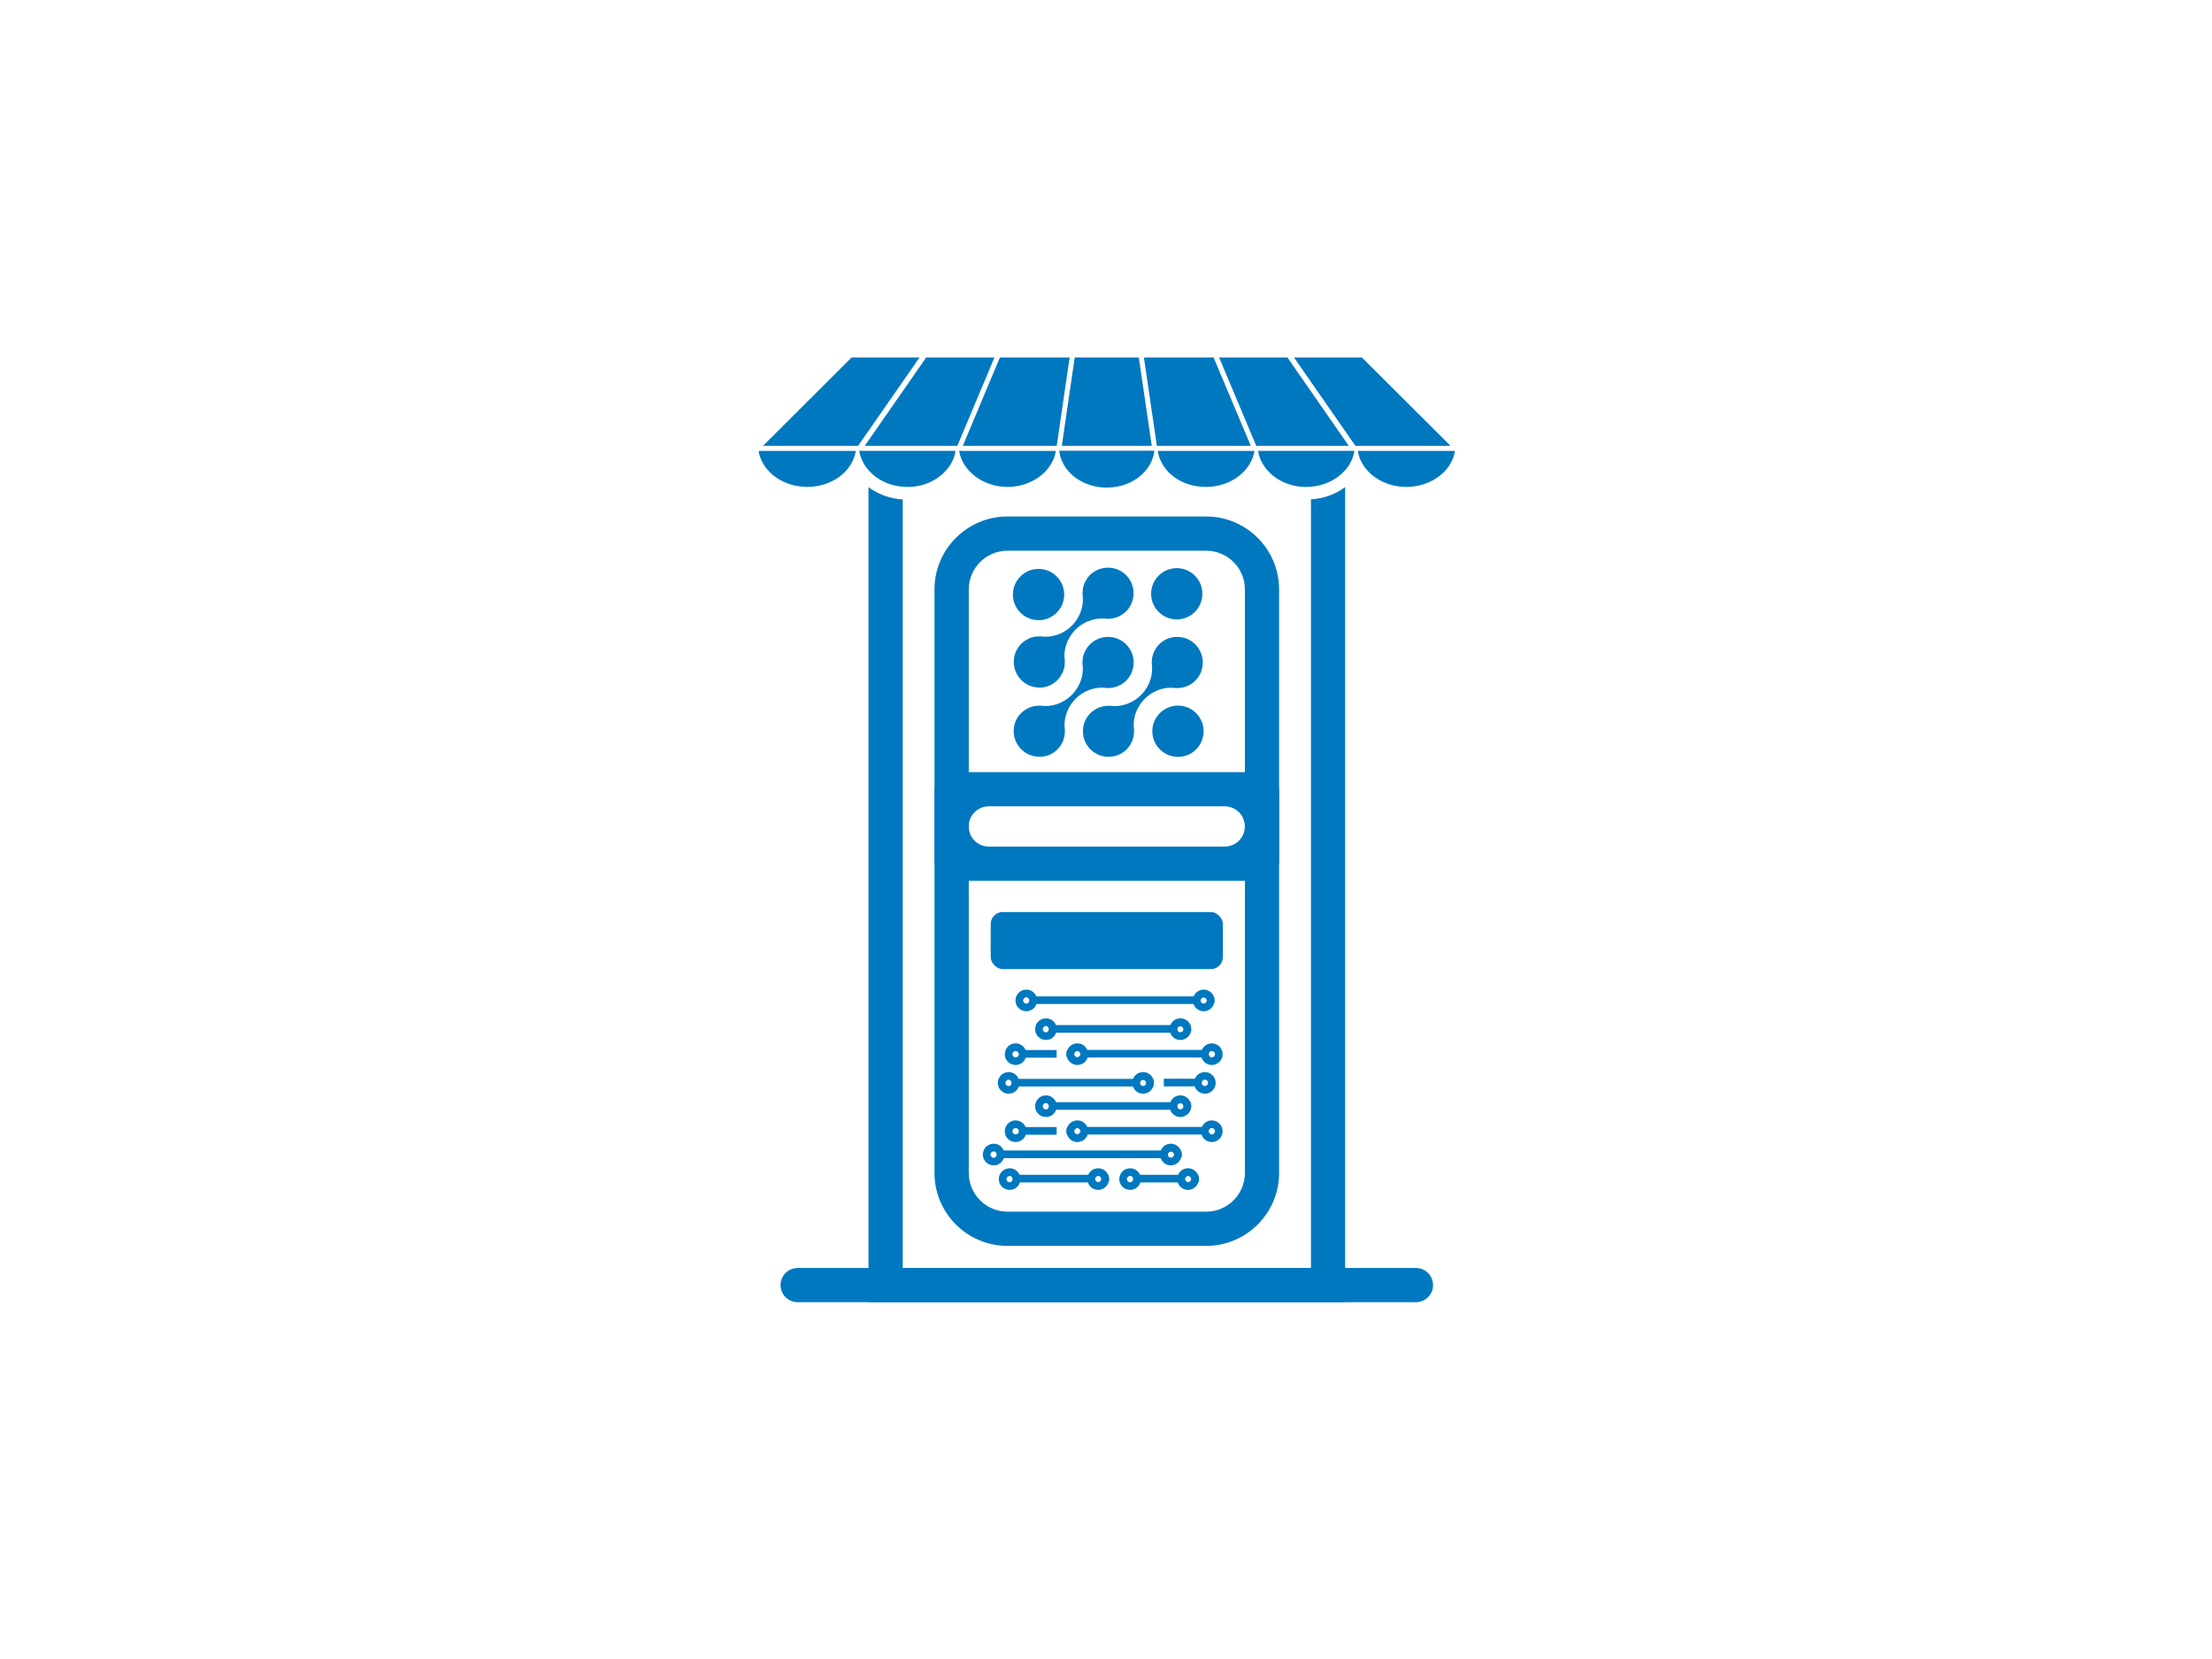 <?xml version="1.0" encoding="UTF-8" standalone="no" ?>
<!DOCTYPE svg PUBLIC "-//W3C//DTD SVG 1.1//EN" "http://www.w3.org/Graphics/SVG/1.1/DTD/svg11.dtd">
<svg xmlns="http://www.w3.org/2000/svg" xmlns:xlink="http://www.w3.org/1999/xlink" version="1.1" width="640" height="480" viewBox="0 0 640 480" xml:space="preserve">
<desc>Created with Fabric.js 3.6.6</desc>
<defs>
</defs>
<g transform="matrix(7.1 0 0 7.1 320.23 240.11)"  >
<g style=""   >
		<g transform="matrix(0.18 0 0 0.18 0 2.64)"  >
<path style="stroke: none; stroke-width: 0; stroke-dasharray: none; stroke-linecap: butt; stroke-dashoffset: 0; stroke-linejoin: miter; stroke-miterlimit: 4; fill: rgb(0,120,191); fill-rule: nonzero; opacity: 1;"  transform=" translate(-262.84, -398.65)" d="M 314.48 307.77 c -1.66 0.8 -3.53 1.26 -5.42 1.38 v 174.03 h -92.42 v -174 c -2.55 -0.17 -4.96 -0.95 -7.03 -2.29 c -0.23 -0.14 -0.49 -0.32 -0.72 -0.49 v 184.53 h 107.91 v -184.56 c -0.72 0.55 -1.49 1 -2.32 1.41 Z" stroke-linecap="round" />
</g>
		<g transform="matrix(0.18 0 0 0.18 0 -0.14)"  >
<path style="stroke: none; stroke-width: 0; stroke-dasharray: none; stroke-linecap: butt; stroke-dashoffset: 0; stroke-linejoin: miter; stroke-miterlimit: 4; fill: rgb(0,120,191); fill-rule: nonzero; opacity: 1;"  transform=" translate(-262.85, -383.2)" d="M 297.29 395.51 h -68.89 c -2.52 0 -4.56 -2.04 -4.56 -4.56 v -15.49 c 0 -2.52 2.04 -4.56 4.56 -4.56 h 68.89 c 2.52 0 4.56 2.04 4.56 4.56 v 15.49 c 0 2.52 -2.04 4.56 -4.56 4.56 Z M 236.15 387.76 h 53.39 c 2.52 0 4.56 -2.04 4.56 -4.56 h 0 c 0 -2.52 -2.04 -4.56 -4.56 -4.56 h -53.39 c -2.52 0 -4.56 2.04 -4.56 4.56 h 0 c 0 2.52 2.04 4.56 4.56 4.56 Z" stroke-linecap="round" />
</g>
		<g transform="matrix(0.18 0 0 0.18 0 18.55)"  >
<path style="stroke: none; stroke-width: 0; stroke-dasharray: none; stroke-linecap: butt; stroke-dashoffset: 0; stroke-linejoin: miter; stroke-miterlimit: 4; fill: rgb(0,120,191); fill-rule: nonzero; opacity: 1;"  transform=" translate(-262.84, -487.06)" d="M 332.83 490.93 h -139.98 c -2.14 0 -3.87 -1.73 -3.87 -3.87 s 1.73 -3.87 3.87 -3.87 h 139.98 c 2.14 0 3.87 1.73 3.87 3.87 s -1.73 3.87 -3.87 3.87 Z" stroke-linecap="round" />
</g>
		<g transform="matrix(0.18 0 0 0.18 0 4.51)"  >
<rect style="stroke: none; stroke-width: 0; stroke-dasharray: none; stroke-linecap: butt; stroke-dashoffset: 0; stroke-linejoin: miter; stroke-miterlimit: 4; fill: rgb(0,120,191); fill-rule: nonzero; opacity: 1;"  x="-26.28" y="-6.455" rx="2.7" ry="2.7" width="52.56" height="12.91" />
</g>
		<g transform="matrix(0.18 0 0 0.18 2.9 -4.02)"  >
<path style="stroke: none; stroke-width: 0; stroke-dasharray: none; stroke-linecap: butt; stroke-dashoffset: 0; stroke-linejoin: miter; stroke-miterlimit: 4; fill: rgb(0,120,191); fill-rule: nonzero; opacity: 1;"  transform=" translate(-278.96, -361.66)" d="M 278.96 367.46 c -1.55 0 -3.01 -0.6 -4.1 -1.7 c -1.1 -1.09 -1.7 -2.55 -1.7 -4.1 s 0.6 -3.01 1.7 -4.1 c 1.1 -1.1 2.56 -1.7 4.11 -1.7 s 3.01 0.6 4.1 1.7 c 2.26 2.26 2.26 5.95 0 8.21 c -1.09 1.1 -2.55 1.7 -4.1 1.7 Z" stroke-linecap="round" />
</g>
		<g transform="matrix(0.18 0 0 0.18 -2.78 -9.59)"  >
<path style="stroke: none; stroke-width: 0; stroke-dasharray: none; stroke-linecap: butt; stroke-dashoffset: 0; stroke-linejoin: miter; stroke-miterlimit: 4; fill: rgb(0,120,191); fill-rule: nonzero; opacity: 1;"  transform=" translate(-247.43, -330.72)" d="M 247.43 336.52 c -1.55 0 -3.01 -0.6 -4.11 -1.7 c -1.1 -1.09 -1.7 -2.55 -1.7 -4.1 s 0.6 -3.01 1.7 -4.1 c 1.1 -1.1 2.56 -1.7 4.11 -1.7 s 3.01 0.6 4.1 1.7 c 1.1 1.1 1.7 2.56 1.7 4.1 s -0.6 3.01 -1.7 4.11 c -1.1 1.1 -2.55 1.7 -4.1 1.7 Z" stroke-linecap="round" />
</g>
		<g transform="matrix(0.18 0 0 0.18 2.85 -9.62)"  >
<path style="stroke: none; stroke-width: 0; stroke-dasharray: none; stroke-linecap: butt; stroke-dashoffset: 0; stroke-linejoin: miter; stroke-miterlimit: 4; fill: rgb(0,120,191); fill-rule: nonzero; opacity: 1;"  transform=" translate(-278.69, -330.55)" d="M 278.7 336.35 c -1.55 0 -3.01 -0.6 -4.11 -1.7 c -2.26 -2.26 -2.26 -5.94 0 -8.21 c 1.1 -1.1 2.56 -1.7 4.11 -1.7 s 3.01 0.6 4.1 1.7 c 2.26 2.26 2.26 5.95 0 8.21 c -1.1 1.09 -2.55 1.7 -4.1 1.7 Z" stroke-linecap="round" />
</g>
		<g transform="matrix(0.18 0 0 0.18 -1.35 -5.42)"  >
<path style="stroke: none; stroke-width: 0; stroke-dasharray: none; stroke-linecap: butt; stroke-dashoffset: 0; stroke-linejoin: miter; stroke-miterlimit: 4; fill: rgb(0,120,191); fill-rule: nonzero; opacity: 1;"  transform=" translate(-255.35, -353.91)" d="M 247.58 367.46 c -1.55 0 -3.01 -0.6 -4.11 -1.7 c -1.1 -1.1 -1.7 -2.55 -1.7 -4.1 c 0 -1.55 0.61 -3.01 1.7 -4.1 c 0.23 -0.23 0.49 -0.44 0.82 -0.66 c 0.1 -0.07 0.19 -0.12 0.28 -0.18 c 0.21 -0.12 0.43 -0.24 0.63 -0.33 c 0.11 -0.05 0.22 -0.1 0.34 -0.14 c 0.21 -0.08 0.44 -0.15 0.71 -0.21 c 0.05 -0.01 0.1 -0.03 0.15 -0.04 c 0.03 0 0.06 -0.02 0.09 -0.02 l 1.29 -0.09 c 0.16 0 0.34 0.03 0.53 0.05 h 0.07 s 0.1 0.02 0.16 0.02 h 0.05 s 0.06 0.02 0.06 0.02 h 0.05 c 0.09 0 0.19 0 0.28 0 c 2.23 0 4.43 -0.95 6.03 -2.6 c 1.6 -1.65 2.48 -3.86 2.42 -6.07 v -0.07 s -0.01 -0.07 -0.01 -0.07 c -0.01 -0.06 -0.02 -0.12 -0.02 -0.19 c 0 -0.07 -0.01 -0.15 -0.02 -0.22 v -0.13 c -0.03 -0.11 -0.04 -0.22 -0.05 -0.33 l 0.1 -1.3 s 0.02 -0.06 0.03 -0.09 l 0.02 -0.08 c 0.06 -0.25 0.12 -0.49 0.22 -0.73 c 0.05 -0.14 0.09 -0.24 0.14 -0.34 c 0.1 -0.23 0.21 -0.43 0.34 -0.64 c 0.05 -0.09 0.11 -0.18 0.17 -0.27 c 0.23 -0.34 0.45 -0.6 0.67 -0.82 c 1.1 -1.1 2.55 -1.7 4.11 -1.7 s 3.01 0.6 4.11 1.7 c 2.26 2.26 2.26 5.95 0 8.21 c -0.23 0.23 -0.49 0.44 -0.82 0.67 c -0.1 0.07 -0.19 0.12 -0.28 0.17 c -0.21 0.12 -0.42 0.24 -0.63 0.33 c -0.11 0.05 -0.23 0.1 -0.34 0.14 c -0.22 0.08 -0.46 0.15 -0.7 0.21 l -0.14 0.04 s -0.06 0.02 -0.09 0.03 l -1.3 0.09 c -0.15 0 -0.31 -0.03 -0.48 -0.05 h -0.12 s -0.1 -0.03 -0.16 -0.03 h -0.05 s -0.07 -0.02 -0.07 -0.02 h -0.05 c -0.1 0 -0.19 0 -0.28 0 c -2.23 0 -4.42 0.95 -6.03 2.6 c -1.6 1.65 -2.48 3.86 -2.42 6.08 v 0.07 s 0.01 0.07 0.01 0.07 c 0.01 0.06 0.01 0.12 0.02 0.19 c 0 0.07 0.01 0.15 0.02 0.22 c 0 0.04 0.01 0.12 0.02 0.2 c 0 0.09 0.02 0.18 0.02 0.26 v 0.03 l -0.09 1.24 s -0.05 0.17 -0.06 0.21 c -0.06 0.27 -0.13 0.51 -0.21 0.72 c -0.04 0.12 -0.09 0.22 -0.14 0.33 c -0.1 0.22 -0.21 0.43 -0.33 0.65 c -0.05 0.09 -0.12 0.19 -0.19 0.29 c -0.22 0.31 -0.43 0.58 -0.66 0.81 c -1.09 1.09 -2.55 1.7 -4.1 1.7 h 0 Z" stroke-linecap="round" />
</g>
		<g transform="matrix(0.18 0 0 0.18 1.47 -5.42)"  >
<path style="stroke: none; stroke-width: 0; stroke-dasharray: none; stroke-linecap: butt; stroke-dashoffset: 0; stroke-linejoin: miter; stroke-miterlimit: 4; fill: rgb(0,120,191); fill-rule: nonzero; opacity: 1;"  transform=" translate(-271.02, -353.88)" d="M 263.26 367.46 c -1.55 0 -3.01 -0.6 -4.11 -1.7 c -1.1 -1.1 -1.7 -2.55 -1.7 -4.1 c 0 -1.55 0.6 -3.01 1.7 -4.1 c 0.22 -0.22 0.48 -0.43 0.82 -0.67 c 0.09 -0.06 0.18 -0.11 0.28 -0.17 c 0.21 -0.13 0.42 -0.24 0.63 -0.33 c 0.11 -0.05 0.22 -0.1 0.34 -0.14 c 0.22 -0.08 0.45 -0.15 0.7 -0.2 c 0 0 0.2 -0.06 0.23 -0.07 l 1.31 -0.1 c 0.15 0 0.32 0.03 0.5 0.05 h 0.1 c 0.06 0.02 0.12 0.02 0.17 0.03 c 0.02 0 0.04 0 0.06 0 h 0.04 s 0.05 0.01 0.05 0.01 c 0.1 0 0.19 0 0.29 0 c 2.22 0 4.42 -0.95 6.02 -2.6 c 1.6 -1.64 2.48 -3.86 2.42 -6.08 v -0.27 s -0.03 -0.03 -0.03 -0.03 c 0 0 0 -0.02 0 -0.03 c 0 -0.06 0 -0.13 -0.01 -0.19 l -0.02 -0.19 c -0.01 -0.1 -0.03 -0.2 -0.03 -0.31 l 0.09 -1.26 s 0.05 -0.19 0.06 -0.23 c 0.07 -0.3 0.14 -0.52 0.21 -0.71 c 0.04 -0.12 0.09 -0.22 0.14 -0.34 c 0.09 -0.2 0.2 -0.41 0.33 -0.63 l 0.02 -0.04 c 0.04 -0.08 0.09 -0.15 0.14 -0.23 c 0.24 -0.35 0.45 -0.61 0.67 -0.83 c 1.1 -1.1 2.56 -1.7 4.11 -1.7 s 3.01 0.6 4.1 1.7 c 2.26 2.26 2.26 5.95 0 8.21 c -0.22 0.22 -0.48 0.43 -0.82 0.67 c -0.07 0.05 -0.13 0.08 -0.19 0.12 l -0.1 0.06 c -0.19 0.12 -0.41 0.23 -0.61 0.32 c -0.12 0.05 -0.23 0.1 -0.34 0.15 c -0.2 0.08 -0.43 0.14 -0.71 0.21 c -0.06 0.01 -0.1 0.03 -0.15 0.04 c -0.03 0 -0.06 0.02 -0.09 0.03 l -1.29 0.09 c -0.19 0 -0.39 -0.04 -0.59 -0.06 c -0.07 0 -0.12 -0.01 -0.17 -0.01 c -0.02 0 -0.04 0 -0.06 0 h -0.11 c -0.1 -0.02 -0.19 -0.02 -0.29 -0.02 c -2.22 0 -4.42 0.95 -6.02 2.6 c -1.6 1.65 -2.48 3.86 -2.41 6.08 v 0.06 s 0.01 0.06 0.01 0.06 c 0.01 0.07 0.02 0.13 0.02 0.2 c 0 0.07 0 0.13 0.02 0.2 c 0 0.06 0.01 0.13 0.02 0.19 c 0.01 0.1 0.02 0.2 0.03 0.29 l -0.1 1.27 s -0.06 0.2 -0.06 0.2 c -0.06 0.27 -0.13 0.51 -0.21 0.73 c -0.04 0.1 -0.08 0.21 -0.13 0.31 l -0.02 0.04 c -0.1 0.21 -0.2 0.41 -0.32 0.61 c -0.06 0.1 -0.12 0.2 -0.18 0.29 c -0.23 0.33 -0.44 0.59 -0.67 0.82 c -1.09 1.09 -2.55 1.69 -4.09 1.69 h 0 Z" stroke-linecap="round" />
</g>
		<g transform="matrix(0.18 0 0 0.18 -1.35 -8.24)"  >
<path style="stroke: none; stroke-width: 0; stroke-dasharray: none; stroke-linecap: butt; stroke-dashoffset: 0; stroke-linejoin: miter; stroke-miterlimit: 4; fill: rgb(0,120,191); fill-rule: nonzero; opacity: 1;"  transform=" translate(-255.34, -338.24)" d="M 247.58 351.79 c -1.55 0 -3.01 -0.6 -4.1 -1.7 c -1.1 -1.1 -1.7 -2.56 -1.7 -4.11 c 0 -1.55 0.6 -3 1.7 -4.1 c 0.22 -0.22 0.49 -0.44 0.82 -0.67 c 0.09 -0.06 0.19 -0.12 0.29 -0.18 c 0.2 -0.12 0.41 -0.23 0.62 -0.33 c 0.11 -0.05 0.22 -0.1 0.34 -0.15 c 0.21 -0.08 0.45 -0.15 0.69 -0.2 l 0.15 -0.04 s 0.05 -0.02 0.08 -0.02 l 1.31 -0.09 c 0.17 0 0.36 0.03 0.55 0.06 h 0.04 c 0.07 0.01 0.12 0.02 0.17 0.02 c 0.02 0 0.04 0 0.06 0 h 0.06 s 0.05 0.01 0.05 0.01 c 0.1 0 0.19 0 0.29 0 c 2.22 0 4.42 -0.95 6.02 -2.6 c 1.6 -1.65 2.48 -3.86 2.41 -6.08 v -0.06 s -0.01 -0.06 -0.01 -0.06 c -0.01 -0.07 -0.02 -0.14 -0.02 -0.21 c 0 -0.06 0 -0.12 -0.01 -0.18 l -0.02 -0.18 c -0.01 -0.11 -0.03 -0.21 -0.03 -0.32 l 0.09 -1.22 v -0.03 s 0 -0.02 0 -0.02 c 0 -0.03 0.05 -0.19 0.05 -0.19 c 0.07 -0.31 0.14 -0.54 0.21 -0.74 c 0.04 -0.11 0.09 -0.22 0.14 -0.33 c 0.09 -0.21 0.21 -0.42 0.33 -0.63 l 0.02 -0.03 c 0.05 -0.08 0.1 -0.17 0.16 -0.25 c 0.23 -0.33 0.44 -0.59 0.66 -0.81 c 1.1 -1.1 2.56 -1.7 4.11 -1.7 s 3.01 0.6 4.1 1.7 c 2.26 2.26 2.26 5.95 0 8.21 c -0.22 0.22 -0.49 0.44 -0.82 0.66 c -0.09 0.06 -0.17 0.11 -0.24 0.15 l -0.04 0.03 c -0.21 0.13 -0.42 0.24 -0.62 0.33 c -0.12 0.05 -0.23 0.1 -0.34 0.14 c -0.22 0.08 -0.45 0.15 -0.71 0.21 c -0.05 0.01 -0.1 0.03 -0.15 0.04 c -0.03 0 -0.06 0.02 -0.09 0.03 l -1.29 0.09 c -0.16 0 -0.34 -0.03 -0.52 -0.05 h -0.08 c -0.06 -0.02 -0.11 -0.02 -0.17 -0.02 c -0.02 0 -0.04 0 -0.06 0 h -0.04 s -0.06 0 -0.06 0 c -0.1 0 -0.19 0 -0.29 0 c -2.22 0 -4.42 0.95 -6.02 2.6 c -1.6 1.65 -2.48 3.86 -2.42 6.08 v 0.06 s 0.01 0.06 0.01 0.06 c 0.01 0.06 0.02 0.13 0.02 0.2 c 0 0.07 0 0.13 0.02 0.2 c 0 0.05 0.01 0.12 0.02 0.19 c 0.01 0.1 0.02 0.19 0.02 0.29 l -0.09 1.27 s -0.02 0.07 -0.03 0.1 l -0.03 0.11 c -0.06 0.28 -0.13 0.52 -0.21 0.73 c -0.04 0.11 -0.09 0.22 -0.15 0.34 c -0.1 0.21 -0.2 0.41 -0.33 0.62 c -0.06 0.1 -0.12 0.19 -0.18 0.28 c -0.24 0.35 -0.44 0.6 -0.67 0.82 c -1.1 1.1 -2.55 1.7 -4.1 1.7 h 0 Z" stroke-linecap="round" />
</g>
		<g transform="matrix(0.18 0 0 0.18 -3.1 12.28)"  >
<path style="stroke: none; stroke-width: 0; stroke-dasharray: none; stroke-linecap: butt; stroke-dashoffset: 0; stroke-linejoin: miter; stroke-miterlimit: 4; fill: rgb(0,120,191); fill-rule: nonzero; opacity: 1;"  transform=" translate(-245.64, -452.21)" d="M 239.77 452.22 c 0 1.35 1.09 2.44 2.44 2.44 c 1.07 0 1.99 -0.69 2.32 -1.66 h 6.98 v -1.73 h -7.03 c -0.36 -0.88 -1.25 -1.51 -2.27 -1.51 c -1.35 0 -2.44 1.09 -2.44 2.46 Z M 241.5 452.22 c 0 -0.4 0.31 -0.73 0.71 -0.73 h 0.02 c 0.4 0.02 0.71 0.33 0.71 0.73 s -0.31 0.69 -0.71 0.71 h -0.02 c -0.4 0 -0.71 -0.33 -0.71 -0.71 Z" stroke-linecap="round" />
</g>
		<g transform="matrix(0.18 0 0 0.18 1.27 12.26)"  >
<path style="stroke: none; stroke-width: 0; stroke-dasharray: none; stroke-linecap: butt; stroke-dashoffset: 0; stroke-linejoin: miter; stroke-miterlimit: 4; fill: rgb(0,120,191); fill-rule: nonzero; opacity: 1;"  transform=" translate(-269.93, -452.13)" d="M 253.72 452.22 c 0 0.28 0.05 0.54 0.14 0.78 h 32.27 v -0.28 c -0.14 -0.14 -0.21 -0.31 -0.21 -0.5 c 0 -0.21 0.07 -0.38 0.21 -0.52 v -0.43 h -32.22 c -0.12 0.29 -0.19 0.62 -0.19 0.95 Z M 255.46 452.22 c 0 -0.4 0.33 -0.73 0.73 -0.73 s 0.71 0.33 0.71 0.73 s -0.31 0.71 -0.71 0.71 s -0.73 -0.33 -0.73 -0.71 Z" stroke-linecap="round" />
</g>
		<g transform="matrix(0.18 0 0 0.18 4.28 12.28)"  >
<path style="stroke: none; stroke-width: 0; stroke-dasharray: none; stroke-linecap: butt; stroke-dashoffset: 0; stroke-linejoin: miter; stroke-miterlimit: 4; fill: rgb(0,120,191); fill-rule: nonzero; opacity: 1;"  transform=" translate(-286.65, -452.21)" d="M 284.2 452.22 c 0 0.28 0.05 0.54 0.14 0.78 c 0.31 0.97 1.23 1.66 2.3 1.66 c 1.35 0 2.46 -1.09 2.46 -2.44 s -1.11 -2.46 -2.46 -2.46 c -1.02 0 -1.89 0.62 -2.25 1.51 c -0.12 0.29 -0.19 0.62 -0.19 0.95 Z M 286.64 452.93 c -0.19 0 -0.38 -0.09 -0.5 -0.21 c -0.14 -0.14 -0.21 -0.31 -0.21 -0.5 c 0 -0.21 0.07 -0.38 0.21 -0.52 c 0.12 -0.12 0.31 -0.21 0.5 -0.21 c 0.4 0 0.73 0.33 0.73 0.73 s -0.33 0.71 -0.73 0.71 Z" stroke-linecap="round" />
</g>
		<g transform="matrix(0.18 0 0 0.18 -1.2 12.28)"  >
<path style="stroke: none; stroke-width: 0; stroke-dasharray: none; stroke-linecap: butt; stroke-dashoffset: 0; stroke-linejoin: miter; stroke-miterlimit: 4; fill: rgb(0,120,191); fill-rule: nonzero; opacity: 1;"  transform=" translate(-256.17, -452.21)" d="M 253.72 452.22 c 0 0.28 0.05 0.54 0.14 0.78 c 0.33 0.97 1.25 1.66 2.32 1.66 s 1.99 -0.69 2.3 -1.66 c 0.09 -0.24 0.14 -0.5 0.14 -0.78 c 0 -0.33 -0.07 -0.66 -0.19 -0.95 c -0.36 -0.88 -1.23 -1.51 -2.25 -1.51 s -1.9 0.62 -2.27 1.51 c -0.12 0.29 -0.19 0.62 -0.19 0.95 Z M 256.18 451.5 c 0.4 0 0.71 0.33 0.71 0.73 s -0.31 0.71 -0.71 0.71 s -0.73 -0.33 -0.73 -0.71 s 0.33 -0.73 0.73 -0.73 Z" stroke-linecap="round" />
</g>
		<g transform="matrix(0.18 0 0 0.18 3.38 10.31)"  >
<path style="stroke: none; stroke-width: 0; stroke-dasharray: none; stroke-linecap: butt; stroke-dashoffset: 0; stroke-linejoin: miter; stroke-miterlimit: 4; fill: rgb(0,120,191); fill-rule: nonzero; opacity: 1;"  transform=" translate(-281.61, -441.29)" d="M 285.04 438.84 c -1.02 0 -1.9 0.62 -2.27 1.51 h -7.03 v 1.73 h 6.98 c 0.33 0.97 1.25 1.66 2.32 1.66 c 1.35 0 2.44 -1.09 2.44 -2.44 s -1.09 -2.46 -2.44 -2.46 Z M 285.04 442 h -0.02 c -0.4 -0.02 -0.71 -0.33 -0.71 -0.71 s 0.31 -0.71 0.71 -0.73 h 0.02 c 0.4 0 0.71 0.33 0.71 0.73 s -0.31 0.71 -0.71 0.71 Z" stroke-linecap="round" />
</g>
		<g transform="matrix(0.18 0 0 0.18 -1 10.3)"  >
<path style="stroke: none; stroke-width: 0; stroke-dasharray: none; stroke-linecap: butt; stroke-dashoffset: 0; stroke-linejoin: miter; stroke-miterlimit: 4; fill: rgb(0,120,191); fill-rule: nonzero; opacity: 1;"  transform=" translate(-257.31, -441.2)" d="M 273.33 440.34 h -32.22 v 0.43 c 0.14 0.14 0.21 0.31 0.21 0.52 c 0 0.19 -0.07 0.36 -0.21 0.5 v 0.28 h 32.27 c 0.09 -0.24 0.14 -0.5 0.14 -0.78 c 0 -0.33 -0.07 -0.66 -0.19 -0.95 Z M 271.06 442 c -0.4 0 -0.71 -0.33 -0.71 -0.71 s 0.31 -0.73 0.71 -0.73 s 0.73 0.33 0.73 0.73 s -0.33 0.71 -0.73 0.71 Z" stroke-linecap="round" />
</g>
		<g transform="matrix(0.18 0 0 0.18 -4 10.31)"  >
<path style="stroke: none; stroke-width: 0; stroke-dasharray: none; stroke-linecap: butt; stroke-dashoffset: 0; stroke-linejoin: miter; stroke-miterlimit: 4; fill: rgb(0,120,191); fill-rule: nonzero; opacity: 1;"  transform=" translate(-240.6, -441.28)" d="M 242.86 440.34 c -0.36 -0.88 -1.23 -1.51 -2.25 -1.51 c -1.35 0 -2.46 1.09 -2.46 2.46 s 1.11 2.44 2.46 2.44 c 1.07 0 1.99 -0.69 2.3 -1.66 c 0.09 -0.24 0.14 -0.5 0.14 -0.78 c 0 -0.33 -0.07 -0.66 -0.19 -0.95 Z M 239.88 441.29 c 0 -0.4 0.33 -0.73 0.73 -0.73 c 0.19 0 0.38 0.09 0.5 0.21 c 0.14 0.14 0.21 0.31 0.21 0.52 c 0 0.19 -0.07 0.36 -0.21 0.5 c -0.12 0.12 -0.31 0.21 -0.5 0.21 c -0.4 0 -0.73 -0.33 -0.73 -0.71 Z" stroke-linecap="round" />
</g>
		<g transform="matrix(0.18 0 0 0.18 1.48 10.31)"  >
<path style="stroke: none; stroke-width: 0; stroke-dasharray: none; stroke-linecap: butt; stroke-dashoffset: 0; stroke-linejoin: miter; stroke-miterlimit: 4; fill: rgb(0,120,191); fill-rule: nonzero; opacity: 1;"  transform=" translate(-271.07, -441.28)" d="M 273.33 440.34 c -0.36 -0.88 -1.25 -1.51 -2.27 -1.51 s -1.89 0.62 -2.25 1.51 c -0.12 0.29 -0.19 0.62 -0.19 0.95 c 0 0.28 0.05 0.54 0.14 0.78 c 0.31 0.97 1.23 1.66 2.3 1.66 s 1.99 -0.69 2.32 -1.66 c 0.09 -0.24 0.14 -0.5 0.14 -0.78 c 0 -0.33 -0.07 -0.66 -0.19 -0.95 Z M 271.79 441.29 c 0 0.38 -0.33 0.71 -0.73 0.71 s -0.71 -0.33 -0.71 -0.71 s 0.31 -0.73 0.71 -0.73 s 0.73 0.33 0.73 0.73 Z" stroke-linecap="round" />
</g>
		<g transform="matrix(0.18 0 0 0.18 2.4 14.21)"  >
<path style="stroke: none; stroke-width: 0; stroke-dasharray: none; stroke-linecap: butt; stroke-dashoffset: 0; stroke-linejoin: miter; stroke-miterlimit: 4; fill: rgb(0,120,191); fill-rule: nonzero; opacity: 1;"  transform=" translate(-276.15, -462.95)" d="M 283.5 462.09 h -14.89 v 0.43 c 0.14 0.14 0.21 0.31 0.21 0.52 c 0 0.19 -0.07 0.36 -0.21 0.5 v 0.28 h 14.95 c 0.09 -0.24 0.14 -0.5 0.14 -0.78 c 0 -0.33 -0.07 -0.66 -0.19 -0.95 Z M 281.24 463.76 c -0.4 0 -0.71 -0.33 -0.71 -0.71 s 0.31 -0.73 0.71 -0.73 s 0.73 0.33 0.73 0.73 s -0.33 0.71 -0.73 0.71 Z" stroke-linecap="round" />
</g>
		<g transform="matrix(0.18 0 0 0.18 0.95 14.23)"  >
<path style="stroke: none; stroke-width: 0; stroke-dasharray: none; stroke-linecap: butt; stroke-dashoffset: 0; stroke-linejoin: miter; stroke-miterlimit: 4; fill: rgb(0,120,191); fill-rule: nonzero; opacity: 1;"  transform=" translate(-268.1, -463.03)" d="M 270.36 462.09 c -0.36 -0.88 -1.23 -1.51 -2.25 -1.51 c -1.35 0 -2.46 1.09 -2.46 2.46 s 1.11 2.44 2.46 2.44 c 1.07 0 1.99 -0.69 2.3 -1.66 c 0.09 -0.24 0.14 -0.5 0.14 -0.78 c 0 -0.33 -0.07 -0.66 -0.19 -0.95 Z M 267.38 463.05 c 0 -0.4 0.33 -0.73 0.73 -0.73 c 0.19 0 0.38 0.09 0.5 0.21 c 0.14 0.14 0.21 0.31 0.21 0.52 c 0 0.19 -0.07 0.36 -0.21 0.5 c -0.12 0.12 -0.31 0.21 -0.5 0.21 c -0.4 0 -0.73 -0.33 -0.73 -0.71 Z" stroke-linecap="round" />
</g>
		<g transform="matrix(0.18 0 0 0.18 3.31 14.23)"  >
<path style="stroke: none; stroke-width: 0; stroke-dasharray: none; stroke-linecap: butt; stroke-dashoffset: 0; stroke-linejoin: miter; stroke-miterlimit: 4; fill: rgb(0,120,191); fill-rule: nonzero; opacity: 1;"  transform=" translate(-281.24, -463.03)" d="M 283.5 462.09 c -0.36 -0.88 -1.25 -1.51 -2.27 -1.51 s -1.89 0.62 -2.25 1.51 c -0.12 0.29 -0.19 0.62 -0.19 0.95 c 0 0.28 0.05 0.54 0.14 0.78 c 0.31 0.97 1.23 1.66 2.3 1.66 s 1.99 -0.69 2.32 -1.66 c 0.09 -0.24 0.14 -0.5 0.14 -0.78 c 0 -0.33 -0.07 -0.66 -0.19 -0.95 Z M 281.96 463.05 c 0 0.38 -0.33 0.71 -0.73 0.71 s -0.71 -0.33 -0.71 -0.71 s 0.31 -0.73 0.71 -0.73 s 0.73 0.33 0.73 0.73 Z" stroke-linecap="round" />
</g>
		<g transform="matrix(0.18 0 0 0.18 -1.89 14.21)"  >
<path style="stroke: none; stroke-width: 0; stroke-dasharray: none; stroke-linecap: butt; stroke-dashoffset: 0; stroke-linejoin: miter; stroke-miterlimit: 4; fill: rgb(0,120,191); fill-rule: nonzero; opacity: 1;"  transform=" translate(-252.34, -462.95)" d="M 263.16 462.09 h -21.83 v 0.43 c 0.14 0.14 0.21 0.31 0.21 0.52 c 0 0.19 -0.07 0.36 -0.21 0.5 v 0.28 h 21.88 c 0.09 -0.24 0.14 -0.5 0.14 -0.78 c 0 -0.33 -0.07 -0.66 -0.19 -0.95 Z M 260.9 463.76 c -0.4 0 -0.71 -0.33 -0.71 -0.71 s 0.31 -0.73 0.71 -0.73 s 0.73 0.33 0.73 0.73 s -0.33 0.71 -0.73 0.71 Z" stroke-linecap="round" />
</g>
		<g transform="matrix(0.18 0 0 0.18 -3.96 14.23)"  >
<path style="stroke: none; stroke-width: 0; stroke-dasharray: none; stroke-linecap: butt; stroke-dashoffset: 0; stroke-linejoin: miter; stroke-miterlimit: 4; fill: rgb(0,120,191); fill-rule: nonzero; opacity: 1;"  transform=" translate(-240.83, -463.03)" d="M 243.09 462.09 c -0.36 -0.88 -1.23 -1.51 -2.25 -1.51 c -1.35 0 -2.46 1.09 -2.46 2.46 s 1.11 2.44 2.46 2.44 c 1.07 0 1.99 -0.69 2.3 -1.66 c 0.09 -0.24 0.14 -0.5 0.14 -0.78 c 0 -0.33 -0.07 -0.66 -0.19 -0.95 Z M 240.11 463.05 c 0 -0.4 0.33 -0.73 0.73 -0.73 c 0.19 0 0.38 0.09 0.5 0.21 c 0.14 0.14 0.21 0.31 0.21 0.52 c 0 0.19 -0.07 0.36 -0.21 0.5 c -0.12 0.12 -0.31 0.21 -0.5 0.21 c -0.4 0 -0.73 -0.33 -0.73 -0.71 Z" stroke-linecap="round" />
</g>
		<g transform="matrix(0.18 0 0 0.18 -0.35 14.23)"  >
<path style="stroke: none; stroke-width: 0; stroke-dasharray: none; stroke-linecap: butt; stroke-dashoffset: 0; stroke-linejoin: miter; stroke-miterlimit: 4; fill: rgb(0,120,191); fill-rule: nonzero; opacity: 1;"  transform=" translate(-260.9, -463.03)" d="M 263.16 462.09 c -0.36 -0.88 -1.25 -1.51 -2.27 -1.51 s -1.89 0.62 -2.25 1.51 c -0.12 0.29 -0.19 0.62 -0.19 0.95 c 0 0.28 0.05 0.54 0.14 0.78 c 0.31 0.97 1.23 1.66 2.3 1.66 s 1.99 -0.69 2.32 -1.66 c 0.09 -0.24 0.14 -0.5 0.14 -0.78 c 0 -0.33 -0.07 -0.66 -0.19 -0.95 Z M 261.62 463.05 c 0 0.38 -0.33 0.71 -0.73 0.71 s -0.71 -0.33 -0.71 -0.71 s 0.31 -0.73 0.71 -0.73 s 0.73 0.33 0.73 0.73 Z" stroke-linecap="round" />
</g>
		<g transform="matrix(0.18 0 0 0.18 0.52 11.25)"  >
<path style="stroke: none; stroke-width: 0; stroke-dasharray: none; stroke-linecap: butt; stroke-dashoffset: 0; stroke-linejoin: miter; stroke-miterlimit: 4; fill: rgb(0,120,191); fill-rule: nonzero; opacity: 1;"  transform=" translate(-265.75, -446.5)" d="M 281.77 445.64 h -32.22 v 0.43 c 0.14 0.14 0.21 0.31 0.21 0.52 c 0 0.19 -0.07 0.36 -0.21 0.5 v 0.28 h 32.27 c 0.09 -0.24 0.14 -0.5 0.14 -0.78 c 0 -0.33 -0.07 -0.66 -0.19 -0.95 Z M 279.5 447.31 c -0.4 0 -0.71 -0.33 -0.71 -0.71 s 0.31 -0.73 0.71 -0.73 s 0.73 0.33 0.73 0.73 s -0.33 0.71 -0.73 0.71 Z" stroke-linecap="round" />
</g>
		<g transform="matrix(0.18 0 0 0.18 -2.48 11.26)"  >
<path style="stroke: none; stroke-width: 0; stroke-dasharray: none; stroke-linecap: butt; stroke-dashoffset: 0; stroke-linejoin: miter; stroke-miterlimit: 4; fill: rgb(0,120,191); fill-rule: nonzero; opacity: 1;"  transform=" translate(-249.04, -446.58)" d="M 251.3 445.64 c -0.36 -0.88 -1.23 -1.51 -2.25 -1.51 c -1.35 0 -2.46 1.09 -2.46 2.46 s 1.11 2.44 2.46 2.44 c 1.07 0 1.99 -0.69 2.3 -1.66 c 0.09 -0.24 0.14 -0.5 0.14 -0.78 c 0 -0.33 -0.07 -0.66 -0.19 -0.95 Z M 248.32 446.6 c 0 -0.4 0.33 -0.73 0.73 -0.73 c 0.19 0 0.38 0.09 0.5 0.21 c 0.14 0.14 0.21 0.31 0.21 0.52 c 0 0.19 -0.07 0.36 -0.21 0.5 c -0.12 0.12 -0.31 0.21 -0.5 0.21 c -0.4 0 -0.73 -0.33 -0.73 -0.71 Z" stroke-linecap="round" />
</g>
		<g transform="matrix(0.18 0 0 0.18 3 11.26)"  >
<path style="stroke: none; stroke-width: 0; stroke-dasharray: none; stroke-linecap: butt; stroke-dashoffset: 0; stroke-linejoin: miter; stroke-miterlimit: 4; fill: rgb(0,120,191); fill-rule: nonzero; opacity: 1;"  transform=" translate(-279.51, -446.58)" d="M 281.77 445.64 c -0.36 -0.88 -1.25 -1.51 -2.27 -1.51 s -1.89 0.62 -2.25 1.51 c -0.12 0.29 -0.19 0.62 -0.19 0.95 c 0 0.28 0.05 0.54 0.14 0.78 c 0.31 0.97 1.23 1.66 2.3 1.66 s 1.99 -0.69 2.32 -1.66 c 0.09 -0.24 0.14 -0.5 0.14 -0.78 c 0 -0.33 -0.07 -0.66 -0.19 -0.95 Z M 280.23 446.6 c 0 0.38 -0.33 0.71 -0.73 0.71 s -0.71 -0.33 -0.71 -0.71 s 0.31 -0.73 0.71 -0.73 s 0.73 0.33 0.73 0.73 Z" stroke-linecap="round" />
</g>
		<g transform="matrix(0.18 0 0 0.18 -3.1 9.14)"  >
<path style="stroke: none; stroke-width: 0; stroke-dasharray: none; stroke-linecap: butt; stroke-dashoffset: 0; stroke-linejoin: miter; stroke-miterlimit: 4; fill: rgb(0,120,191); fill-rule: nonzero; opacity: 1;"  transform=" translate(-245.64, -434.76)" d="M 239.77 434.77 c 0 1.35 1.09 2.44 2.44 2.44 c 1.07 0 1.99 -0.69 2.32 -1.66 h 6.98 v -1.73 h -7.03 c -0.36 -0.88 -1.25 -1.51 -2.27 -1.51 c -1.35 0 -2.44 1.09 -2.44 2.46 Z M 241.5 434.77 c 0 -0.4 0.31 -0.73 0.71 -0.73 h 0.02 c 0.4 0.02 0.71 0.33 0.71 0.73 s -0.31 0.69 -0.71 0.71 h -0.02 c -0.4 0 -0.71 -0.33 -0.71 -0.71 Z" stroke-linecap="round" />
</g>
		<g transform="matrix(0.18 0 0 0.18 1.27 9.12)"  >
<path style="stroke: none; stroke-width: 0; stroke-dasharray: none; stroke-linecap: butt; stroke-dashoffset: 0; stroke-linejoin: miter; stroke-miterlimit: 4; fill: rgb(0,120,191); fill-rule: nonzero; opacity: 1;"  transform=" translate(-269.93, -434.68)" d="M 253.72 434.77 c 0 0.28 0.05 0.54 0.14 0.78 h 32.27 v -0.28 c -0.14 -0.14 -0.21 -0.31 -0.21 -0.5 c 0 -0.21 0.07 -0.38 0.21 -0.52 v -0.43 h -32.22 c -0.12 0.29 -0.19 0.62 -0.19 0.95 Z M 255.46 434.77 c 0 -0.4 0.33 -0.73 0.73 -0.73 s 0.71 0.33 0.71 0.73 s -0.31 0.71 -0.71 0.71 s -0.73 -0.33 -0.73 -0.71 Z" stroke-linecap="round" />
</g>
		<g transform="matrix(0.18 0 0 0.18 4.28 9.14)"  >
<path style="stroke: none; stroke-width: 0; stroke-dasharray: none; stroke-linecap: butt; stroke-dashoffset: 0; stroke-linejoin: miter; stroke-miterlimit: 4; fill: rgb(0,120,191); fill-rule: nonzero; opacity: 1;"  transform=" translate(-286.65, -434.76)" d="M 284.2 434.77 c 0 0.28 0.05 0.54 0.14 0.78 c 0.31 0.97 1.23 1.66 2.3 1.66 c 1.35 0 2.46 -1.09 2.46 -2.44 s -1.11 -2.46 -2.46 -2.46 c -1.02 0 -1.89 0.62 -2.25 1.51 c -0.12 0.29 -0.19 0.62 -0.19 0.95 Z M 286.64 435.48 c -0.19 0 -0.38 -0.09 -0.5 -0.21 c -0.14 -0.14 -0.21 -0.31 -0.21 -0.5 c 0 -0.21 0.07 -0.38 0.21 -0.52 c 0.12 -0.12 0.31 -0.21 0.5 -0.21 c 0.4 0 0.73 0.33 0.73 0.73 s -0.33 0.71 -0.73 0.71 Z" stroke-linecap="round" />
</g>
		<g transform="matrix(0.18 0 0 0.18 -1.2 9.14)"  >
<path style="stroke: none; stroke-width: 0; stroke-dasharray: none; stroke-linecap: butt; stroke-dashoffset: 0; stroke-linejoin: miter; stroke-miterlimit: 4; fill: rgb(0,120,191); fill-rule: nonzero; opacity: 1;"  transform=" translate(-256.17, -434.76)" d="M 253.72 434.77 c 0 0.28 0.05 0.54 0.14 0.78 c 0.33 0.97 1.25 1.66 2.32 1.66 s 1.99 -0.69 2.3 -1.66 c 0.09 -0.24 0.14 -0.5 0.14 -0.78 c 0 -0.33 -0.07 -0.66 -0.19 -0.95 c -0.36 -0.88 -1.23 -1.51 -2.25 -1.51 s -1.9 0.62 -2.27 1.51 c -0.12 0.29 -0.19 0.62 -0.19 0.95 Z M 256.18 434.05 c 0.4 0 0.71 0.33 0.71 0.73 s -0.31 0.71 -0.71 0.71 s -0.73 -0.33 -0.73 -0.71 s 0.33 -0.73 0.73 -0.73 Z" stroke-linecap="round" />
</g>
		<g transform="matrix(0.18 0 0 0.18 0.52 8.11)"  >
<path style="stroke: none; stroke-width: 0; stroke-dasharray: none; stroke-linecap: butt; stroke-dashoffset: 0; stroke-linejoin: miter; stroke-miterlimit: 4; fill: rgb(0,120,191); fill-rule: nonzero; opacity: 1;"  transform=" translate(-265.75, -429.05)" d="M 281.77 428.19 h -32.22 v 0.43 c 0.14 0.14 0.21 0.31 0.21 0.52 c 0 0.19 -0.07 0.36 -0.21 0.5 v 0.28 h 32.27 c 0.09 -0.24 0.14 -0.5 0.14 -0.78 c 0 -0.33 -0.07 -0.66 -0.19 -0.95 Z M 279.5 429.86 c -0.4 0 -0.71 -0.33 -0.71 -0.71 s 0.31 -0.73 0.71 -0.73 s 0.73 0.33 0.73 0.73 s -0.33 0.71 -0.73 0.71 Z" stroke-linecap="round" />
</g>
		<g transform="matrix(0.18 0 0 0.18 -2.48 8.12)"  >
<path style="stroke: none; stroke-width: 0; stroke-dasharray: none; stroke-linecap: butt; stroke-dashoffset: 0; stroke-linejoin: miter; stroke-miterlimit: 4; fill: rgb(0,120,191); fill-rule: nonzero; opacity: 1;"  transform=" translate(-249.04, -429.13)" d="M 251.3 428.19 c -0.36 -0.88 -1.23 -1.51 -2.25 -1.51 c -1.35 0 -2.46 1.09 -2.46 2.46 s 1.11 2.44 2.46 2.44 c 1.07 0 1.99 -0.69 2.3 -1.66 c 0.09 -0.24 0.14 -0.5 0.14 -0.78 c 0 -0.33 -0.07 -0.66 -0.19 -0.95 Z M 248.32 429.15 c 0 -0.4 0.33 -0.73 0.73 -0.73 c 0.19 0 0.38 0.09 0.5 0.21 c 0.14 0.14 0.21 0.31 0.21 0.52 c 0 0.19 -0.07 0.36 -0.21 0.5 c -0.12 0.12 -0.31 0.21 -0.5 0.21 c -0.4 0 -0.73 -0.33 -0.73 -0.71 Z" stroke-linecap="round" />
</g>
		<g transform="matrix(0.18 0 0 0.18 3 8.12)"  >
<path style="stroke: none; stroke-width: 0; stroke-dasharray: none; stroke-linecap: butt; stroke-dashoffset: 0; stroke-linejoin: miter; stroke-miterlimit: 4; fill: rgb(0,120,191); fill-rule: nonzero; opacity: 1;"  transform=" translate(-279.51, -429.13)" d="M 281.77 428.19 c -0.36 -0.88 -1.25 -1.51 -2.27 -1.51 s -1.89 0.62 -2.25 1.51 c -0.12 0.29 -0.19 0.62 -0.19 0.95 c 0 0.28 0.05 0.54 0.14 0.78 c 0.31 0.97 1.23 1.66 2.3 1.66 s 1.99 -0.69 2.32 -1.66 c 0.09 -0.24 0.14 -0.5 0.14 -0.78 c 0 -0.33 -0.07 -0.66 -0.19 -0.95 Z M 280.23 429.15 c 0 0.38 -0.33 0.71 -0.73 0.71 s -0.71 -0.33 -0.71 -0.71 s 0.31 -0.73 0.71 -0.73 s 0.73 0.33 0.73 0.73 Z" stroke-linecap="round" />
</g>
		<g transform="matrix(0.18 0 0 0.18 -0.73 13.22)"  >
<path style="stroke: none; stroke-width: 0; stroke-dasharray: none; stroke-linecap: butt; stroke-dashoffset: 0; stroke-linejoin: miter; stroke-miterlimit: 4; fill: rgb(0,120,191); fill-rule: nonzero; opacity: 1;"  transform=" translate(-258.78, -457.43)" d="M 279.63 456.57 h -41.88 v 0.43 c 0.14 0.14 0.21 0.31 0.21 0.52 c 0 0.19 -0.07 0.36 -0.21 0.5 v 0.28 h 41.93 c 0.09 -0.24 0.14 -0.5 0.14 -0.78 c 0 -0.33 -0.07 -0.66 -0.19 -0.95 Z M 277.36 458.24 c -0.4 0 -0.71 -0.33 -0.71 -0.71 s 0.31 -0.73 0.71 -0.73 s 0.73 0.33 0.73 0.73 s -0.33 0.71 -0.73 0.71 Z" stroke-linecap="round" />
</g>
		<g transform="matrix(0.18 0 0 0.18 -4.61 13.23)"  >
<path style="stroke: none; stroke-width: 0; stroke-dasharray: none; stroke-linecap: butt; stroke-dashoffset: 0; stroke-linejoin: miter; stroke-miterlimit: 4; fill: rgb(0,120,191); fill-rule: nonzero; opacity: 1;"  transform=" translate(-237.24, -457.51)" d="M 239.5 456.57 c -0.36 -0.88 -1.23 -1.51 -2.25 -1.51 c -1.35 0 -2.46 1.09 -2.46 2.46 s 1.11 2.44 2.46 2.44 c 1.07 0 1.99 -0.69 2.3 -1.66 c 0.09 -0.24 0.14 -0.5 0.14 -0.78 c 0 -0.33 -0.07 -0.66 -0.19 -0.95 Z M 236.52 457.53 c 0 -0.4 0.33 -0.73 0.73 -0.73 c 0.19 0 0.38 0.09 0.5 0.21 c 0.14 0.14 0.21 0.31 0.21 0.52 c 0 0.19 -0.07 0.36 -0.21 0.5 c -0.12 0.12 -0.31 0.21 -0.5 0.21 c -0.4 0 -0.73 -0.33 -0.73 -0.71 Z" stroke-linecap="round" />
</g>
		<g transform="matrix(0.18 0 0 0.18 2.61 13.23)"  >
<path style="stroke: none; stroke-width: 0; stroke-dasharray: none; stroke-linecap: butt; stroke-dashoffset: 0; stroke-linejoin: miter; stroke-miterlimit: 4; fill: rgb(0,120,191); fill-rule: nonzero; opacity: 1;"  transform=" translate(-277.37, -457.51)" d="M 279.63 456.57 c -0.36 -0.88 -1.25 -1.51 -2.27 -1.51 s -1.89 0.62 -2.25 1.51 c -0.12 0.29 -0.19 0.62 -0.19 0.95 c 0 0.28 0.05 0.54 0.14 0.78 c 0.31 0.97 1.23 1.66 2.3 1.66 s 1.99 -0.69 2.32 -1.66 c 0.09 -0.24 0.14 -0.5 0.14 -0.78 c 0 -0.33 -0.07 -0.66 -0.19 -0.95 Z M 278.09 457.53 c 0 0.38 -0.33 0.71 -0.73 0.71 s -0.71 -0.33 -0.71 -0.71 s 0.31 -0.73 0.71 -0.73 s 0.73 0.33 0.73 0.73 Z" stroke-linecap="round" />
</g>
		<g transform="matrix(0.18 0 0 0.18 0.6 6.94)"  >
<path style="stroke: none; stroke-width: 0; stroke-dasharray: none; stroke-linecap: butt; stroke-dashoffset: 0; stroke-linejoin: miter; stroke-miterlimit: 4; fill: rgb(0,120,191); fill-rule: nonzero; opacity: 1;"  transform=" translate(-266.2, -422.53)" d="M 287.04 421.67 h -41.88 v 0.43 c 0.14 0.14 0.21 0.31 0.21 0.52 c 0 0.19 -0.07 0.36 -0.21 0.5 v 0.28 h 41.93 c 0.09 -0.24 0.14 -0.5 0.14 -0.78 c 0 -0.33 -0.07 -0.66 -0.19 -0.95 Z M 284.77 423.34 c -0.4 0 -0.71 -0.33 -0.71 -0.71 s 0.31 -0.73 0.71 -0.73 s 0.73 0.33 0.73 0.73 s -0.33 0.71 -0.73 0.71 Z" stroke-linecap="round" />
</g>
		<g transform="matrix(0.18 0 0 0.18 -3.28 6.95)"  >
<path style="stroke: none; stroke-width: 0; stroke-dasharray: none; stroke-linecap: butt; stroke-dashoffset: 0; stroke-linejoin: miter; stroke-miterlimit: 4; fill: rgb(0,120,191); fill-rule: nonzero; opacity: 1;"  transform=" translate(-244.65, -422.61)" d="M 246.91 421.67 c -0.36 -0.88 -1.23 -1.51 -2.25 -1.51 c -1.35 0 -2.46 1.09 -2.46 2.46 s 1.11 2.44 2.46 2.44 c 1.07 0 1.99 -0.69 2.3 -1.66 c 0.09 -0.24 0.14 -0.5 0.14 -0.78 c 0 -0.33 -0.07 -0.66 -0.19 -0.95 Z M 243.93 422.63 c 0 -0.4 0.33 -0.73 0.73 -0.73 c 0.19 0 0.38 0.09 0.5 0.21 c 0.14 0.14 0.21 0.31 0.21 0.52 c 0 0.19 -0.07 0.36 -0.21 0.5 c -0.12 0.12 -0.31 0.21 -0.5 0.21 c -0.4 0 -0.73 -0.33 -0.73 -0.71 Z" stroke-linecap="round" />
</g>
		<g transform="matrix(0.18 0 0 0.18 3.95 6.95)"  >
<path style="stroke: none; stroke-width: 0; stroke-dasharray: none; stroke-linecap: butt; stroke-dashoffset: 0; stroke-linejoin: miter; stroke-miterlimit: 4; fill: rgb(0,120,191); fill-rule: nonzero; opacity: 1;"  transform=" translate(-284.78, -422.61)" d="M 287.04 421.67 c -0.36 -0.88 -1.25 -1.51 -2.27 -1.51 s -1.89 0.62 -2.25 1.51 c -0.12 0.29 -0.19 0.62 -0.19 0.95 c 0 0.28 0.05 0.54 0.14 0.78 c 0.31 0.97 1.23 1.66 2.3 1.66 s 1.99 -0.69 2.32 -1.66 c 0.09 -0.24 0.14 -0.5 0.14 -0.78 c 0 -0.33 -0.07 -0.66 -0.19 -0.95 Z M 285.5 422.63 c 0 0.38 -0.33 0.71 -0.73 0.71 s -0.71 -0.33 -0.71 -0.71 s 0.31 -0.73 0.71 -0.73 s 0.73 0.33 0.73 0.73 Z" stroke-linecap="round" />
</g>
		<g transform="matrix(0.18 0 0 0.18 0 -17.45)"  >
<polygon style="stroke: none; stroke-width: 0; stroke-dasharray: none; stroke-linecap: butt; stroke-dashoffset: 0; stroke-linejoin: miter; stroke-miterlimit: 4; fill: rgb(0,120,191); fill-rule: nonzero; opacity: 1;"  points="10.18,9.99 -10.18,9.99 -7.8,-6.36 -7.26,-9.99 7.25,-9.99 7.78,-6.36 10.18,9.99 " />
</g>
		<g transform="matrix(0.18 0 0 0.18 -3.69 -17.45)"  >
<polygon style="stroke: none; stroke-width: 0; stroke-dasharray: none; stroke-linecap: butt; stroke-dashoffset: 0; stroke-linejoin: miter; stroke-miterlimit: 4; fill: rgb(0,120,191); fill-rule: nonzero; opacity: 1;"  points="12.09,-9.99 11.55,-6.36 9.17,9.99 -12.09,9.99 -5.23,-6.36 -3.7,-9.99 12.09,-9.99 " />
</g>
		<g transform="matrix(0.18 0 0 0.18 -7.22 -17.45)"  >
<polygon style="stroke: none; stroke-width: 0; stroke-dasharray: none; stroke-linecap: butt; stroke-dashoffset: 0; stroke-linejoin: miter; stroke-miterlimit: 4; fill: rgb(0,120,191); fill-rule: nonzero; opacity: 1;"  points="14.67,-9.99 13.15,-6.36 6.28,9.99 -14.67,9.99 -11.58,5.53 -3.31,-6.36 -0.82,-9.95 -0.8,-9.99 14.67,-9.99 " />
</g>
		<g transform="matrix(0.18 0 0 0.18 -10.82 -17.45)"  >
<polygon style="stroke: none; stroke-width: 0; stroke-dasharray: none; stroke-linecap: butt; stroke-dashoffset: 0; stroke-linejoin: miter; stroke-miterlimit: 4; fill: rgb(0,120,191); fill-rule: nonzero; opacity: 1;"  points="17.7,-9.99 15.18,-6.36 8.41,3.38 4.76,8.64 3.82,9.99 -17.71,9.99 2.33,-9.99 17.7,-9.99 " />
</g>
		<g transform="matrix(0.18 0 0 0.18 -4.05 -14.71)"  >
<path style="stroke: none; stroke-width: 0; stroke-dasharray: none; stroke-linecap: butt; stroke-dashoffset: 0; stroke-linejoin: miter; stroke-miterlimit: 4; fill: rgb(0,120,191); fill-rule: nonzero; opacity: 1;"  transform=" translate(-240.35, -302.25)" d="M 229.41 298.17 h 21.88 l -0.09 0.64 c -1.08 4.35 -5.62 7.52 -10.83 7.52 c -5.49 0 -10.21 -3.55 -10.95 -8.16 Z" stroke-linecap="round" />
</g>
		<g transform="matrix(0.18 0 0 0.18 -8.13 -14.71)"  >
<path style="stroke: none; stroke-width: 0; stroke-dasharray: none; stroke-linecap: butt; stroke-dashoffset: 0; stroke-linejoin: miter; stroke-miterlimit: 4; fill: rgb(0,120,191); fill-rule: nonzero; opacity: 1;"  transform=" translate(-217.69, -302.25)" d="M 228.6 298.16 c -0.03 0.2 -0.06 0.4 -0.11 0.66 c -0.34 1.41 -1.03 2.7 -2.07 3.82 c -2.09 2.35 -5.28 3.7 -8.72 3.7 c -0.37 0 -0.72 -0.03 -1.06 -0.06 c -2.04 -0.17 -3.93 -0.8 -5.48 -1.81 c -0.86 -0.54 -1.61 -1.2 -2.24 -1.92 c -0.57 -0.66 -1.06 -1.38 -1.41 -2.15 c -0.34 -0.72 -0.57 -1.43 -0.72 -2.24 h 21.8 Z" stroke-linecap="round" />
</g>
		<g transform="matrix(0.18 0 0 0.18 0 -14.7)"  >
<path style="stroke: none; stroke-width: 0; stroke-dasharray: none; stroke-linecap: butt; stroke-dashoffset: 0; stroke-linejoin: miter; stroke-miterlimit: 4; fill: rgb(0,120,191); fill-rule: nonzero; opacity: 1;"  transform=" translate(-262.84, -302.35)" d="M 252.08 298.17 h 21.53 c -0.43 3.96 -3.82 7.27 -8.4 8.13 c -1.49 0.29 -3.15 0.31 -4.75 0 c -4.57 -0.86 -7.96 -4.17 -8.39 -8.13 Z" stroke-linecap="round" />
</g>
		<g transform="matrix(0.18 0 0 0.18 3.69 -17.45)"  >
<polygon style="stroke: none; stroke-width: 0; stroke-dasharray: none; stroke-linecap: butt; stroke-dashoffset: 0; stroke-linejoin: miter; stroke-miterlimit: 4; fill: rgb(0,120,191); fill-rule: nonzero; opacity: 1;"  points="12.1,9.99 -9.17,9.99 -11.56,-6.36 -12.1,-9.99 3.69,-9.99 5.21,-6.36 12.1,9.99 " />
</g>
		<g transform="matrix(0.18 0 0 0.18 7.22 -17.45)"  >
<polygon style="stroke: none; stroke-width: 0; stroke-dasharray: none; stroke-linecap: butt; stroke-dashoffset: 0; stroke-linejoin: miter; stroke-miterlimit: 4; fill: rgb(0,120,191); fill-rule: nonzero; opacity: 1;"  points="14.67,9.99 -6.28,9.99 -13.15,-6.36 -14.67,-9.99 0.79,-9.99 3.31,-6.36 10.29,3.69 13.94,8.94 14.67,9.99 " />
</g>
		<g transform="matrix(0.18 0 0 0.18 10.82 -17.45)"  >
<polygon style="stroke: none; stroke-width: 0; stroke-dasharray: none; stroke-linecap: butt; stroke-dashoffset: 0; stroke-linejoin: miter; stroke-miterlimit: 4; fill: rgb(0,120,191); fill-rule: nonzero; opacity: 1;"  points="17.7,9.99 -3.83,9.99 -6.06,6.79 -9.71,1.53 -15.2,-6.36 -17.71,-9.99 -2.35,-9.99 17.7,9.99 " />
</g>
		<g transform="matrix(0.18 0 0 0.18 4.05 -14.71)"  >
<path style="stroke: none; stroke-width: 0; stroke-dasharray: none; stroke-linecap: butt; stroke-dashoffset: 0; stroke-linejoin: miter; stroke-miterlimit: 4; fill: rgb(0,120,191); fill-rule: nonzero; opacity: 1;"  transform=" translate(-285.35, -302.25)" d="M 274.41 298.17 h 21.87 c -0.73 4.61 -5.45 8.16 -10.95 8.16 s -9.76 -3.16 -10.83 -7.52 l -0.09 -0.64 Z" stroke-linecap="round" />
</g>
		<g transform="matrix(0.18 0 0 0.18 8.13 -14.71)"  >
<path style="stroke: none; stroke-width: 0; stroke-dasharray: none; stroke-linecap: butt; stroke-dashoffset: 0; stroke-linejoin: miter; stroke-miterlimit: 4; fill: rgb(0,120,191); fill-rule: nonzero; opacity: 1;"  transform=" translate(-307.99, -302.25)" d="M 318.89 298.16 c -0.26 1.58 -0.95 3.04 -1.98 4.25 c -0.03 0.06 -0.09 0.09 -0.14 0.14 c -0.95 1.09 -2.12 1.95 -3.5 2.61 c -1.29 0.6 -2.7 1 -4.22 1.12 c -0.34 0.03 -0.72 0.06 -1.06 0.06 c -3.44 0 -6.63 -1.35 -8.72 -3.7 c -1.03 -1.12 -1.72 -2.41 -2.07 -3.82 c -0.03 -0.23 -0.09 -0.46 -0.11 -0.66 h 21.8 Z" stroke-linecap="round" />
</g>
		<g transform="matrix(0.18 0 0 0.18 -12.21 -14.71)"  >
<path style="stroke: none; stroke-width: 0; stroke-dasharray: none; stroke-linecap: butt; stroke-dashoffset: 0; stroke-linejoin: miter; stroke-miterlimit: 4; fill: rgb(0,120,191); fill-rule: nonzero; opacity: 1;"  transform=" translate(-195, -302.25)" d="M 184 298.17 h 22.01 c -0.02 0.2 -0.07 0.4 -0.13 0.64 c -0.49 2.07 -1.84 3.98 -3.78 5.35 c -1.99 1.4 -4.51 2.17 -7.1 2.17 c -0.25 0 -0.49 -0.01 -0.75 -0.03 c -5.25 -0.29 -9.58 -3.75 -10.25 -8.13 h 0 Z" stroke-linecap="round" />
</g>
		<g transform="matrix(0.18 0 0 0.18 12.21 -14.71)"  >
<path style="stroke: none; stroke-width: 0; stroke-dasharray: none; stroke-linecap: butt; stroke-dashoffset: 0; stroke-linejoin: miter; stroke-miterlimit: 4; fill: rgb(0,120,191); fill-rule: nonzero; opacity: 1;"  transform=" translate(-330.69, -302.25)" d="M 341.69 298.17 c -0.67 4.38 -5 7.84 -10.28 8.13 c -0.24 0.02 -0.48 0.03 -0.71 0.03 c -2.6 0 -5.12 -0.77 -7.1 -2.17 c -1.94 -1.37 -3.29 -3.28 -3.79 -5.34 c -0.04 -0.21 -0.09 -0.43 -0.12 -0.65 h 22 Z" stroke-linecap="round" />
</g>
		<g transform="matrix(0.18 0 0 0.18 0 2.09)"  >
<path style="stroke: none; stroke-width: 0; stroke-dasharray: none; stroke-linecap: butt; stroke-dashoffset: 0; stroke-linejoin: miter; stroke-miterlimit: 4; fill: rgb(0,120,191); fill-rule: nonzero; opacity: 1;"  transform=" translate(-262.84, -395.63)" d="M 285.34 478.2 h -45 c -9.1 0 -16.51 -7.41 -16.51 -16.51 v -132.11 c 0 -9.1 7.41 -16.51 16.51 -16.51 h 45 c 9.1 0 16.51 7.41 16.51 16.51 v 132.11 c 0 9.1 -7.41 16.51 -16.51 16.51 Z M 240.35 320.82 c -4.83 0 -8.76 3.93 -8.76 8.76 v 132.11 c 0 4.83 3.93 8.76 8.76 8.76 h 45 c 4.83 0 8.76 -3.93 8.76 -8.76 v -132.11 c 0 -4.83 -3.93 -8.76 -8.76 -8.76 h -45 Z" stroke-linecap="round" />
</g>
</g>
</g>
</svg>